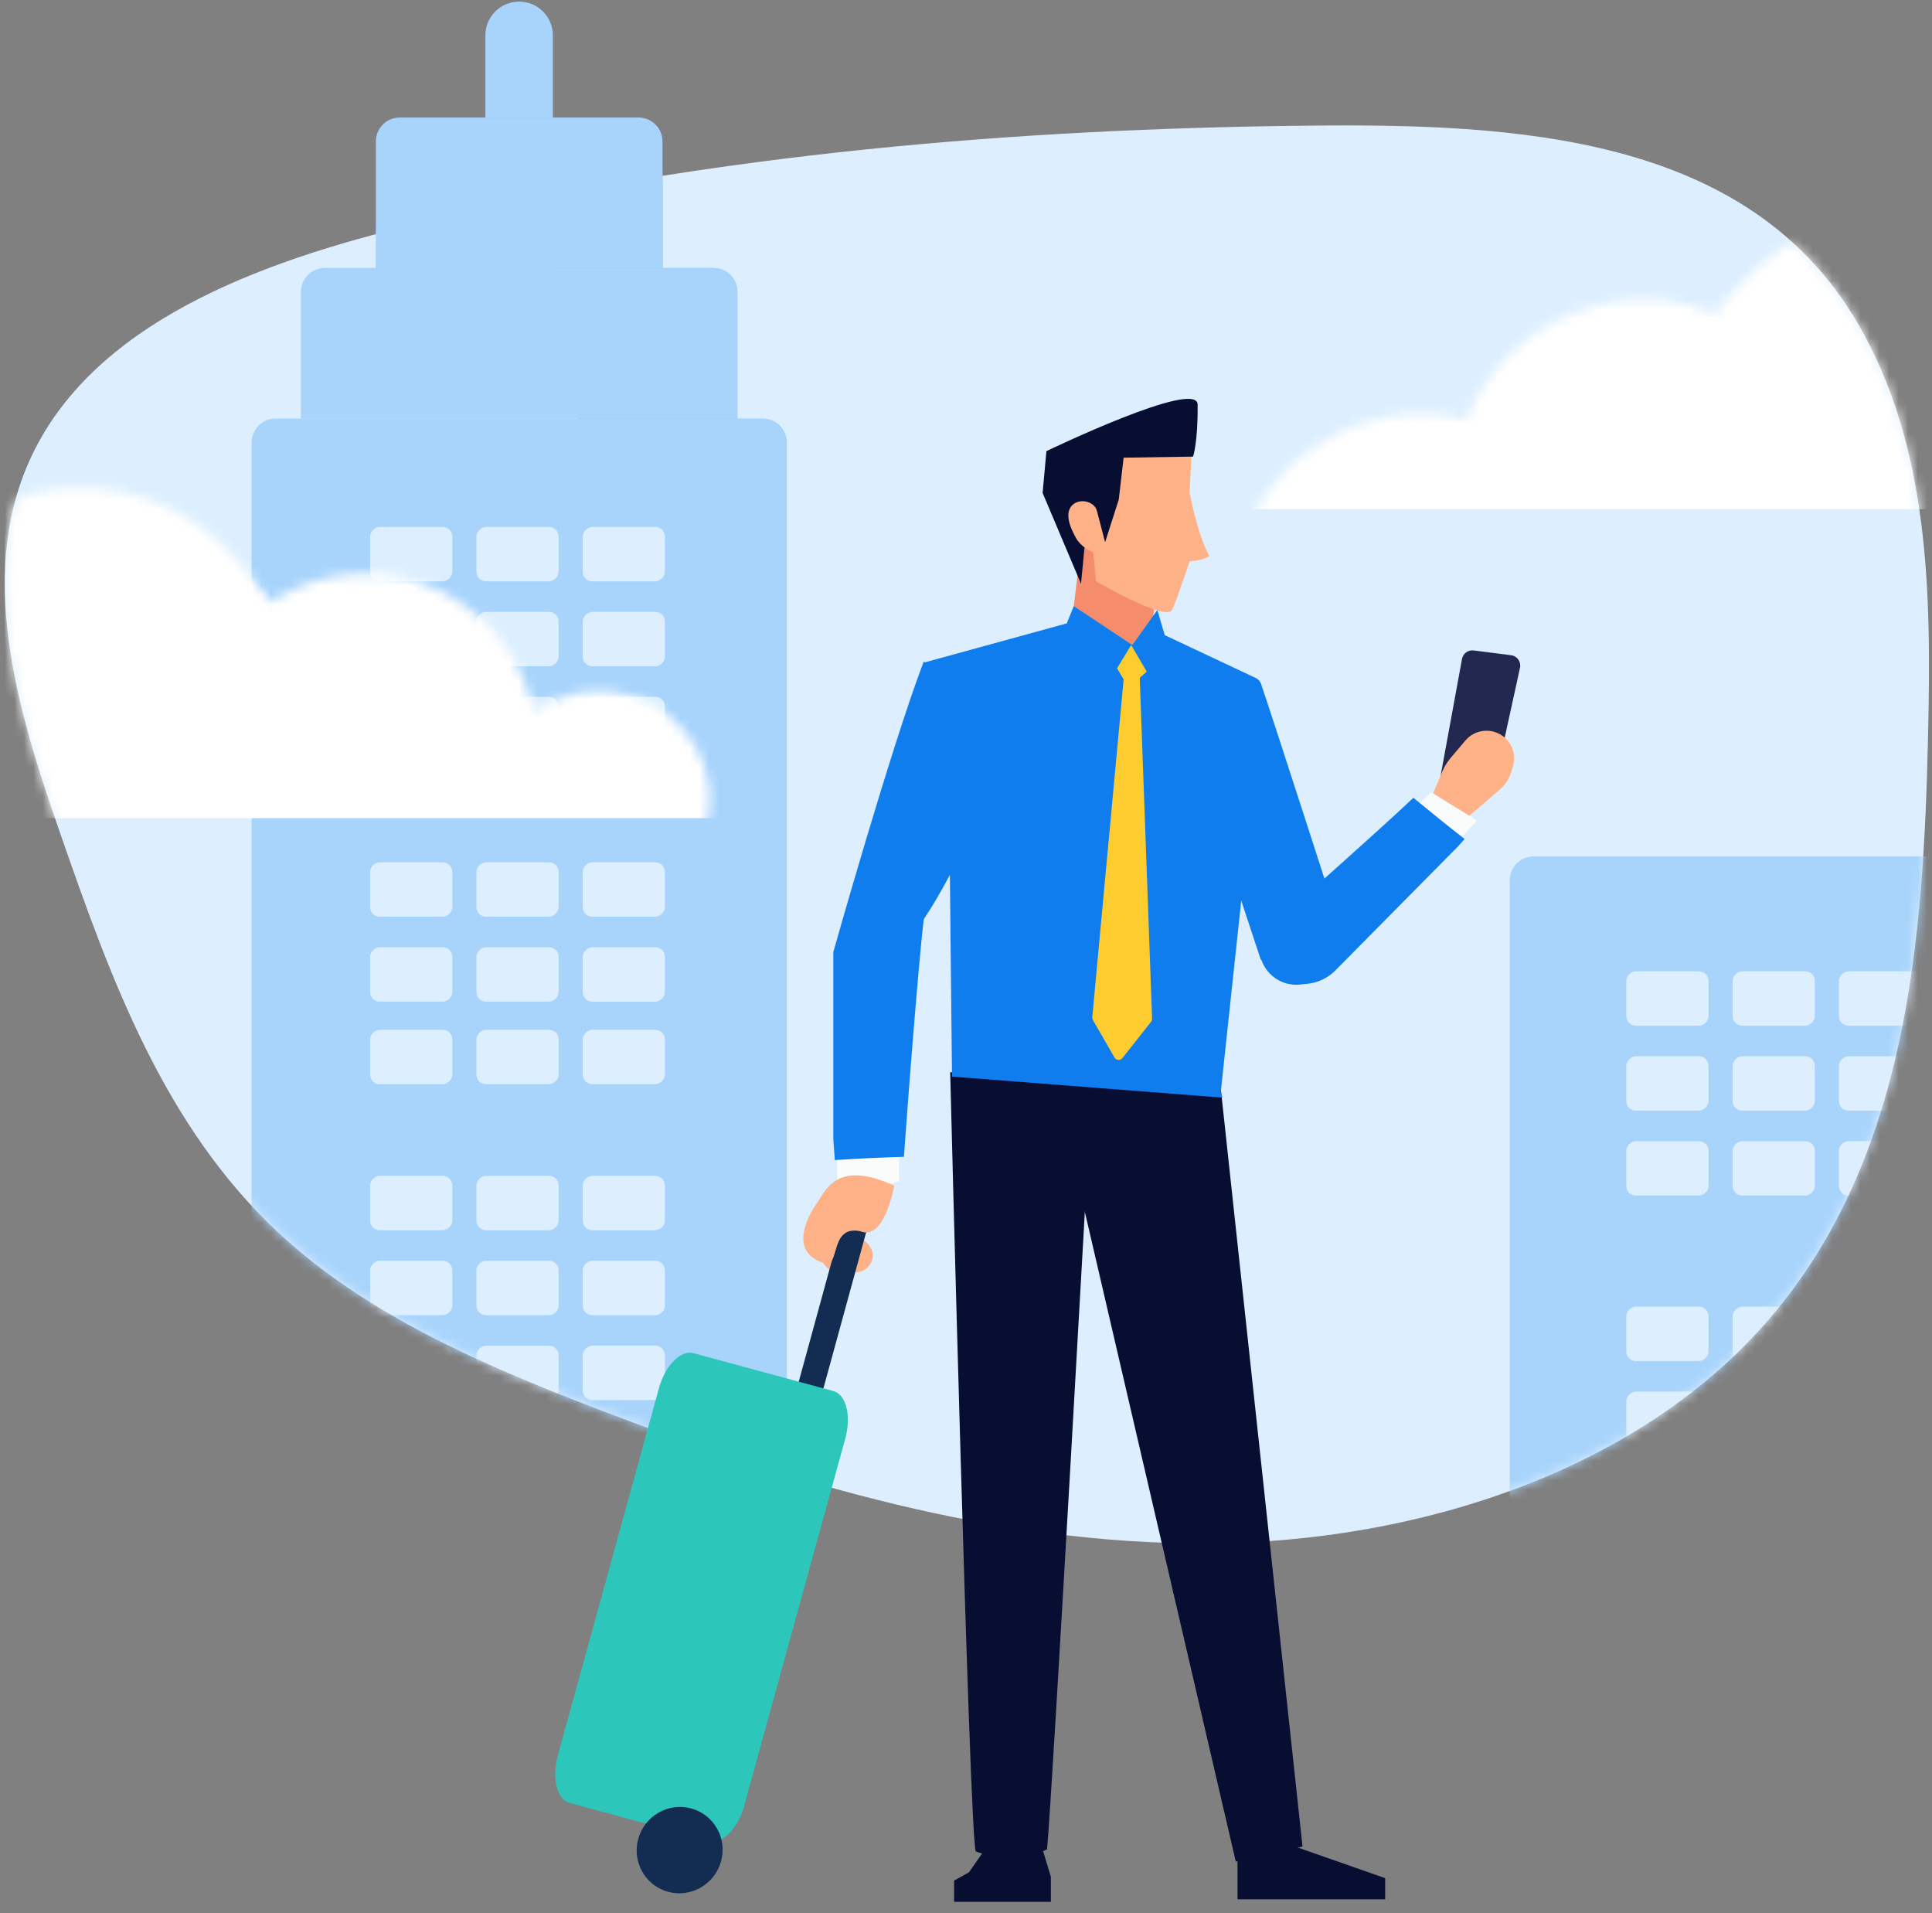 <svg width="203" height="201" viewBox="0 0 203 201" fill="none" xmlns="http://www.w3.org/2000/svg">
<rect x="0" y="0" width="203" height="201" fill="#808080" stroke="none"/>
<g clip-path="url(#clip0_7750_4719)">
<path d="M195.184 33.938C202.789 46.971 202.917 62.406 202.59 77.141C202.115 98.557 200.472 121.498 186.001 138.445C172.37 154.404 149.251 162.012 126.969 162.141C104.687 162.27 82.994 155.791 62.48 147.914C50.45 143.296 38.383 137.998 29.274 129.521C17.197 118.282 11.615 102.74 6.41 87.786C1.79 74.511 -2.753 59.741 3.712 47.114C10.851 33.172 28.757 26.978 45.207 23.189C75.546 16.199 106.217 13.528 137.441 13.2C159.2 12.971 183.639 14.155 195.184 33.938Z" fill="#DDEFFF"/>
<mask id="mask0_7750_4719" style="mask-type:alpha" maskUnits="userSpaceOnUse" x="0" y="13" width="203" height="150">
<path d="M195.184 33.938C202.789 46.971 202.917 62.406 202.59 77.141C202.115 98.557 200.472 121.498 186.001 138.445C172.37 154.404 149.251 162.012 126.969 162.141C104.687 162.27 82.994 155.791 62.48 147.914C50.45 143.296 38.383 137.998 29.274 129.521C17.197 118.282 11.615 102.74 6.41 87.786C1.79 74.511 -2.753 59.741 3.712 47.114C10.851 33.172 28.757 26.978 45.207 23.189C75.546 16.199 106.217 13.528 137.441 13.2C159.2 12.971 183.639 14.155 195.184 33.938Z" fill="#DDEFFF"/>
</mask>
<g mask="url(#mask0_7750_4719)">
<path d="M230.188 120.594C230.188 129.297 223.133 136.352 214.43 136.352C205.727 136.352 198.672 129.297 198.672 120.594C198.672 111.891 205.727 104.836 214.43 104.836C223.133 104.836 230.188 111.891 230.188 120.594Z" fill="#23C1B4"/>
<path d="M230.188 120.594C230.188 129.297 223.133 136.352 214.43 136.352C205.727 136.352 198.672 129.297 198.672 120.594C198.672 111.891 205.727 104.836 214.43 104.836C223.133 104.836 230.188 111.891 230.188 120.594Z" fill="#A8D4FC"/>
<path d="M26.438 46.484C26.438 45.095 27.564 43.969 28.953 43.969H80.16C81.549 43.969 82.676 45.095 82.676 46.484V165.786H26.438V46.484Z" fill="#A8D4FC"/>
<rect x="69.863" y="123.529" width="5.713" height="8.633" rx="1" transform="rotate(90 69.863 123.529)" fill="#DDEFFF"/>
<rect x="58.695" y="123.529" width="5.713" height="8.633" rx="1" transform="rotate(90 58.695 123.529)" fill="#DDEFFF"/>
<rect x="47.523" y="123.529" width="5.713" height="8.633" rx="1" transform="rotate(90 47.523 123.529)" fill="#DDEFFF"/>
<rect x="69.863" y="132.453" width="5.713" height="8.633" rx="1" transform="rotate(90 69.863 132.453)" fill="#DDEFFF"/>
<rect x="58.695" y="132.451" width="5.713" height="8.633" rx="1" transform="rotate(90 58.695 132.451)" fill="#DDEFFF"/>
<rect x="47.523" y="132.451" width="5.713" height="8.633" rx="1" transform="rotate(90 47.523 132.451)" fill="#DDEFFF"/>
<rect x="69.863" y="141.371" width="5.713" height="8.633" rx="1" transform="rotate(90 69.863 141.371)" fill="#DDEFFF"/>
<rect x="58.695" y="141.373" width="5.713" height="8.633" rx="1" transform="rotate(90 58.695 141.373)" fill="#DDEFFF"/>
<rect x="47.523" y="141.373" width="5.713" height="8.633" rx="1" transform="rotate(90 47.523 141.373)" fill="#DDEFFF"/>
<rect x="69.863" y="158.76" width="5.713" height="8.633" rx="1" transform="rotate(90 69.863 158.76)" fill="#DDEFFF"/>
<rect x="58.695" y="158.76" width="5.713" height="8.633" rx="1" transform="rotate(90 58.695 158.76)" fill="#DDEFFF"/>
<rect x="47.523" y="158.76" width="5.713" height="8.633" rx="1" transform="rotate(90 47.523 158.76)" fill="#DDEFFF"/>
<rect x="69.863" y="55.361" width="5.713" height="8.633" rx="1" transform="rotate(90 69.863 55.361)" fill="#DDEFFF"/>
<rect x="58.695" y="55.361" width="5.713" height="8.633" rx="1" transform="rotate(90 58.695 55.361)" fill="#DDEFFF"/>
<rect x="47.523" y="55.361" width="5.713" height="8.633" rx="1" transform="rotate(90 47.523 55.361)" fill="#DDEFFF"/>
<rect x="69.863" y="64.285" width="5.713" height="8.633" rx="1" transform="rotate(90 69.863 64.285)" fill="#DDEFFF"/>
<rect x="58.695" y="64.283" width="5.713" height="8.633" rx="1" transform="rotate(90 58.695 64.283)" fill="#DDEFFF"/>
<rect x="47.523" y="64.283" width="5.713" height="8.633" rx="1" transform="rotate(90 47.523 64.283)" fill="#DDEFFF"/>
<rect x="69.863" y="73.203" width="5.713" height="8.633" rx="1" transform="rotate(90 69.863 73.203)" fill="#DDEFFF"/>
<rect x="58.695" y="73.205" width="5.713" height="8.633" rx="1" transform="rotate(90 58.695 73.205)" fill="#DDEFFF"/>
<rect x="47.523" y="73.205" width="5.713" height="8.633" rx="1" transform="rotate(90 47.523 73.205)" fill="#DDEFFF"/>
<rect x="69.863" y="90.592" width="5.713" height="8.633" rx="1" transform="rotate(90 69.863 90.592)" fill="#DDEFFF"/>
<rect x="58.695" y="90.592" width="5.713" height="8.633" rx="1" transform="rotate(90 58.695 90.592)" fill="#DDEFFF"/>
<rect x="47.523" y="90.592" width="5.713" height="8.633" rx="1" transform="rotate(90 47.523 90.592)" fill="#DDEFFF"/>
<rect x="69.863" y="99.516" width="5.713" height="8.633" rx="1" transform="rotate(90 69.863 99.516)" fill="#DDEFFF"/>
<rect x="58.695" y="99.514" width="5.713" height="8.633" rx="1" transform="rotate(90 58.695 99.514)" fill="#DDEFFF"/>
<rect x="47.523" y="99.514" width="5.713" height="8.633" rx="1" transform="rotate(90 47.523 99.514)" fill="#DDEFFF"/>
<rect x="69.863" y="108.186" width="5.713" height="8.633" rx="1" transform="rotate(90 69.863 108.186)" fill="#DDEFFF"/>
<rect x="58.695" y="108.186" width="5.713" height="8.633" rx="1" transform="rotate(90 58.695 108.186)" fill="#DDEFFF"/>
<rect x="47.523" y="108.186" width="5.713" height="8.633" rx="1" transform="rotate(90 47.523 108.186)" fill="#DDEFFF"/>
<path d="M31.633 30.68C31.633 29.29 32.759 28.164 34.148 28.164H74.962C76.352 28.164 77.478 29.29 77.478 30.68V43.97H31.633V30.68Z" fill="#A8D4FC"/>
<path d="M60.719 28.164H74.96C76.35 28.164 77.476 29.29 77.476 30.68V43.97H60.719V28.164Z" fill="#85BEF2"/>
<path d="M39.5 14.873C39.5 13.484 40.626 12.357 42.016 12.357H67.103C68.492 12.357 69.619 13.484 69.619 14.873V28.163H39.5V14.873Z" fill="#A8D4FC"/>
<path d="M58.238 12.357H67.103C68.493 12.357 69.619 13.484 69.619 14.873V28.163H58.238V12.357Z" fill="#85BEF2"/>
<path d="M158.633 92.479C158.633 91.089 159.759 89.963 161.149 89.963H212.355C213.745 89.963 214.871 91.089 214.871 92.479V211.781H158.633V92.479Z" fill="#A8D4FC"/>
<rect x="201.855" y="102.043" width="5.713" height="8.633" rx="1" transform="rotate(90 201.855 102.043)" fill="#DDEFFF"/>
<rect x="190.688" y="102.043" width="5.713" height="8.633" rx="1" transform="rotate(90 190.688 102.043)" fill="#DDEFFF"/>
<rect x="179.516" y="102.043" width="5.713" height="8.633" rx="1" transform="rotate(90 179.516 102.043)" fill="#DDEFFF"/>
<rect x="201.855" y="110.967" width="5.713" height="8.633" rx="1" transform="rotate(90 201.855 110.967)" fill="#DDEFFF"/>
<rect x="190.688" y="110.965" width="5.713" height="8.633" rx="1" transform="rotate(90 190.688 110.965)" fill="#DDEFFF"/>
<rect x="179.516" y="110.965" width="5.713" height="8.633" rx="1" transform="rotate(90 179.516 110.965)" fill="#DDEFFF"/>
<rect x="201.855" y="119.885" width="5.713" height="8.633" rx="1" transform="rotate(90 201.855 119.885)" fill="#DDEFFF"/>
<rect x="190.688" y="119.887" width="5.713" height="8.633" rx="1" transform="rotate(90 190.688 119.887)" fill="#DDEFFF"/>
<rect x="179.516" y="119.887" width="5.713" height="8.633" rx="1" transform="rotate(90 179.516 119.887)" fill="#DDEFFF"/>
<rect x="201.855" y="137.273" width="5.713" height="8.633" rx="1" transform="rotate(90 201.855 137.273)" fill="#DDEFFF"/>
<rect x="190.688" y="137.273" width="5.713" height="8.633" rx="1" transform="rotate(90 190.688 137.273)" fill="#DDEFFF"/>
<rect x="179.516" y="137.273" width="5.713" height="8.633" rx="1" transform="rotate(90 179.516 137.273)" fill="#DDEFFF"/>
<rect x="201.855" y="146.197" width="5.713" height="8.633" rx="1" transform="rotate(90 201.855 146.197)" fill="#DDEFFF"/>
<rect x="190.688" y="146.195" width="5.713" height="8.633" rx="1" transform="rotate(90 190.688 146.195)" fill="#DDEFFF"/>
<rect x="179.516" y="146.195" width="5.713" height="8.633" rx="1" transform="rotate(90 179.516 146.195)" fill="#DDEFFF"/>
<rect x="201.855" y="154.867" width="5.713" height="8.633" rx="1" transform="rotate(90 201.855 154.867)" fill="#DDEFFF"/>
<rect x="190.688" y="154.867" width="5.713" height="8.633" rx="1" transform="rotate(90 190.688 154.867)" fill="#DDEFFF"/>
<rect x="179.516" y="154.867" width="5.713" height="8.633" rx="1" transform="rotate(90 179.516 154.867)" fill="#DDEFFF"/>
<mask id="mask1_7750_4719" style="mask-type:alpha" maskUnits="userSpaceOnUse" x="-68" y="51" width="143" height="52">
<ellipse cx="22.055" cy="22.012" rx="22.055" ry="22.012" transform="matrix(-0.721 -0.691 -0.684 0.732 39.344 72.553)" fill="#FEF7EE"/>
<ellipse cx="22.055" cy="22.012" rx="22.055" ry="22.012" transform="matrix(-0.721 -0.691 -0.684 0.732 41.957 75.769)" fill="#FEF7EE"/>
<ellipse cx="16.263" cy="16.231" rx="16.263" ry="16.231" transform="matrix(-0.721 -0.691 -0.684 0.732 4.277 80.359)" fill="#FEF7EE"/>
<ellipse cx="16.263" cy="16.231" rx="16.263" ry="16.231" transform="matrix(-0.721 -0.691 -0.684 0.732 6.203 82.732)" fill="#FEF7EE"/>
<ellipse cx="11.198" cy="10.372" rx="11.198" ry="10.372" transform="matrix(0.88 0.473 -0.465 0.887 58.578 68.666)" fill="#FEF7EE"/>
<ellipse cx="18.136" cy="18.276" rx="18.136" ry="18.276" transform="matrix(0.936 0.349 -0.341 0.941 27.641 55.049)" fill="#FEF7EE"/>
<ellipse cx="18.136" cy="18.276" rx="18.136" ry="18.276" transform="matrix(0.936 0.349 -0.341 0.941 27.152 56.531)" fill="#FEF7EE"/>
</mask>
<g mask="url(#mask1_7750_4719)">
<rect width="160.554" height="56.051" transform="matrix(-1 0 0 1 78.231 29.9)" fill="white"/>
</g>
<mask id="mask2_7750_4719" style="mask-type:alpha" maskUnits="userSpaceOnUse" x="128" y="-17" width="288" height="105">
<ellipse cx="32.937" cy="32.872" rx="32.937" ry="32.872" transform="matrix(-0.721 -0.691 -0.684 0.732 273.449 42.164)" fill="#FEF7EE"/>
<ellipse cx="32.937" cy="32.872" rx="32.937" ry="32.872" transform="matrix(-0.721 -0.691 -0.684 0.732 277.352 46.969)" fill="#FEF7EE"/>
<ellipse cx="18.961" cy="17.68" rx="18.961" ry="17.68" transform="matrix(-0.992 -0.122 -0.119 0.994 219.82 25.064)" fill="#FEF7EE"/>
<ellipse cx="22.606" cy="21.074" rx="22.606" ry="21.074" transform="matrix(-0.793 -0.611 -0.608 0.793 229.359 43.242)" fill="#FEF7EE"/>
<ellipse cx="18.98" cy="17.663" rx="18.98" ry="17.663" transform="matrix(-0.89 0.458 0.448 0.893 180.461 25.01)" fill="#FEF7EE"/>
<ellipse cx="22.616" cy="21.065" rx="22.616" ry="21.065" transform="matrix(-0.994 -0.06 -0.069 1.002 198.379 34.721)" fill="#FEF7EE"/>
<ellipse cx="18.98" cy="17.663" rx="18.98" ry="17.663" transform="matrix(-0.89 0.458 0.448 0.893 157.145 37.027)" fill="#FEF7EE"/>
<ellipse cx="22.616" cy="21.065" rx="22.616" ry="21.065" transform="matrix(-0.994 -0.06 -0.069 1.002 175.062 46.738)" fill="#FEF7EE"/>
</mask>
<g mask="url(#mask2_7750_4719)">
<rect width="325.164" height="113.518" transform="matrix(-1 0 0 1 423.215 -60.027)" fill="white"/>
</g>
</g>
<path d="M132.168 191.533C132.216 191.78 132.753 196.694 132.753 196.694C132.753 196.694 135.188 196.731 135.236 196.565C135.285 196.404 135.236 190.943 135.236 190.943L132.168 191.528V191.533Z" fill="#080E32"/>
<path d="M101.808 196.699L103.783 193.872L109.34 193.604L110.418 197.171V199.794H100.249V197.562L101.808 196.699Z" fill="#080E32"/>
<path d="M134.973 193.608L130.028 193.607V196.913V199.536H145.543V197.309L134.973 193.608Z" fill="#080E32"/>
<path d="M105.17 190.458L105.868 194.481H109.692L110.02 190.029L105.17 190.458Z" fill="#2A334C"/>
<path d="M101.744 113.141L101.78 123.815L107.636 127.704L127.299 122.984L127.539 111.516L101.744 113.141Z" fill="#080E32"/>
<path d="M113.156 123.741L129.847 195.569L136.859 193.983L128.261 114.279L113.156 123.741Z" fill="#080E32"/>
<path d="M127.158 107.878C127.099 107.545 127.062 107.197 127.094 106.816C128.113 94.865 127.909 83.799 131.348 72.336C127.448 70.764 123.436 66.747 120.212 66.033C114.167 64.698 103.905 68.56 100.472 70.351C99.41 70.904 98.445 69.997 97.925 70.351C96.433 71.354 103.176 93.98 104.077 102.294L103.246 112.738L125.229 114.052C125.229 114.052 127.818 115.291 126.944 109.53C126.906 109.262 126.987 108.682 127.158 107.883V107.878Z" fill="#107DEF"/>
<path d="M112.509 66.823C112.466 68.084 112.933 67.301 116.752 67.628C121.392 68.03 120.979 67.355 121.215 64.319C121.365 62.361 121.977 53.682 121.977 53.682L113.791 55.682C113.791 55.682 112.557 65.568 112.509 66.823Z" fill="#F58D6C"/>
<path d="M97.005 69.629C93.513 78.882 87.553 100.038 87.553 100.038L95.621 98.348C97.959 96.283 103.495 84.965 103.484 83.661C103.463 80.775 97.461 68.417 97.005 69.624V69.629Z" fill="#107DEF"/>
<path d="M101.699 107.923L101.828 107.682L101.404 107.778L101.699 107.923Z" fill="#FFB288"/>
<path d="M115.121 112.645H99.839C99.839 112.645 101.842 192.309 102.518 194.487C104.208 195.308 108.883 194.846 110.015 194.289C110.546 189.01 114.499 118.195 114.499 118.195L115.121 112.645Z" fill="#080E32"/>
<path d="M112.824 63.674L111.494 66.962C111.494 66.962 115.683 72.16 115.399 72.326C115.109 72.492 118.977 67.761 118.977 67.761L112.824 63.679V63.674Z" fill="#107DEF"/>
<path d="M120.452 71.669L118.977 67.764L121.605 64.084L122.383 66.728L120.452 71.669Z" fill="#107DEF"/>
<path d="M112.092 65.488L128.445 115.312L100.03 113.102L99.696 81.462L97.009 69.629L112.092 65.488Z" fill="#107DEF"/>
<path d="M122.385 66.728L100.251 113.074L128.215 115.23L131.885 80.932L132.531 72.215C132.562 71.799 132.332 71.407 131.955 71.229L122.385 66.728Z" fill="#107DEF"/>
<path d="M137.597 99.431L132.477 100.827L125.659 80.235C125.659 80.235 131.105 72.423 132.477 71.78C133.491 74.688 140.509 96.472 140.509 96.472L137.597 99.431Z" fill="#107DEF"/>
<path d="M158.773 68.835C159.414 68.916 159.847 69.53 159.709 70.161L157.049 82.315C156.928 82.866 156.411 83.236 155.852 83.173L152.329 82.779C151.695 82.708 151.255 82.115 151.37 81.487L153.617 69.226C153.723 68.651 154.259 68.259 154.838 68.333L158.773 68.835Z" fill="#232850"/>
<path d="M149.021 87.042C148.648 87.927 149.042 88.948 149.912 89.355V89.355C150.877 89.805 152.021 89.315 152.36 88.305L152.56 87.71C152.695 87.309 152.935 86.953 153.255 86.677L157.596 82.946C158.134 82.484 158.534 81.882 158.752 81.207L158.958 80.569C159.337 79.393 158.932 78.107 157.948 77.36V77.36C156.717 76.426 154.971 76.618 153.972 77.797L152.412 79.639C152.055 80.061 151.763 80.536 151.548 81.046L149.021 87.042Z" fill="#FFB288"/>
<path d="M150.392 83.238L146.241 87.123L149.88 86.877L151.173 90.671L155.172 86.182L150.392 83.238Z" fill="#FAFCFC"/>
<path d="M148.511 83.807C145.087 87.082 132.597 98.13 132.597 98.13V98.13C131.522 100.833 133.69 103.714 136.584 103.431L137.364 103.355C138.478 103.245 139.519 102.75 140.307 101.954L153.18 88.939L153.893 88.144C152.079 86.731 150.284 85.275 148.509 83.812L148.511 83.807Z" fill="#107DEF"/>
<path d="M117.102 111.098C117.279 111.407 117.713 111.439 117.934 111.159L120.944 107.347C121.018 107.253 121.057 107.136 121.052 107.016L119.748 70.967L118.119 70.77L114.769 106.862C114.759 106.965 114.782 107.07 114.834 107.16L117.102 111.098Z" fill="#FDCD2F"/>
<path d="M118.856 67.767L117.37 70.208L117.951 71.18L118.585 72.248L120.491 70.562L118.856 67.767Z" fill="#FDCD2F"/>
<path d="M94.473 124.134V118.158L92.048 121.124L87.966 118.829V125.593L94.473 124.134Z" fill="#FAFCFC"/>
<path d="M94.974 121.53C95.441 114.964 96.937 95.659 97.254 95.52L94.175 92.709L87.556 100.042V119.604L87.711 121.873C90.13 121.712 92.55 121.599 94.974 121.53Z" fill="#107DEF"/>
<path d="M124.996 51.718L125.259 46.461L116.14 45.656L112.337 49.829L111.516 56.255C112.208 56.69 114.611 56.432 114.74 57.205C115.008 58.825 115.148 61.051 115.148 61.051C115.148 61.051 122.421 65.31 123.135 64.092C123.51 63.459 125.001 58.954 125.001 58.954C125.001 58.954 126.315 58.943 127.066 58.407C125.784 56.095 124.996 51.718 124.996 51.718Z" fill="#FFB288"/>
<path d="M109.546 51.778L113.585 61.331L114.052 56.466L116.064 57.126L117.555 52.469L118.059 48.082L125.359 47.969C125.359 47.969 125.885 46.43 125.837 42.498C125.799 39.752 109.949 47.395 109.949 47.395L109.552 51.772L109.546 51.778Z" fill="#080E32"/>
<path d="M112.836 52.926C111.65 53.795 112.546 55.608 113.098 56.59C113.571 57.421 115.276 58.725 116.301 57.668L115.266 53.715C115.051 52.722 113.635 52.352 112.836 52.931V52.926Z" fill="#FFB288"/>
<rect width="5.405" height="3.608" rx="1.804" transform="matrix(1.002 -0.004 -0.004 0.998 86.297 130.082)" fill="#FFB288"/>
<rect width="2.687" height="21.978" rx="1.344" transform="matrix(0.965 0.262 -0.264 0.964 89.231 125.779)" fill="#132D52"/>
<path d="M87.568 146.139L72.868 142.158C71.521 141.794 69.895 143.441 69.235 145.837L58.615 184.41C57.955 186.806 58.512 189.045 59.858 189.409L74.559 193.39C75.905 193.754 77.532 192.107 78.192 189.711L88.812 151.138C89.472 148.742 88.915 146.503 87.568 146.139Z" fill="#2DC6BA"/>
<ellipse cx="4.509" cy="4.545" rx="4.509" ry="4.545" transform="matrix(0.965 0.261 -0.266 0.964 68.269 188.805)" fill="#132D52"/>
<path d="M86.735 132.747C82.075 131.416 85.832 126.409 85.83 126.409C86.854 124.873 88.033 121.858 93.963 124.563L93.964 124.564C93.964 124.564 92.944 130.424 90.391 129.345C87.188 128.67 88.238 133.108 86.735 132.747Z" fill="#FFB288"/>
<path d="M31.621 30.668C31.621 29.279 32.747 28.152 34.137 28.152H74.951C76.34 28.152 77.466 29.279 77.466 30.668V43.958H31.621V30.668Z" fill="#A8D4FC"/>
<path d="M39.492 14.861C39.492 13.472 40.618 12.346 42.008 12.346H67.095C68.485 12.346 69.611 13.472 69.611 14.861V28.151H39.492V14.861Z" fill="#A8D4FC"/>
<path d="M51 3.714C51 1.756 52.588 0.168 54.546 0.168V0.168C56.504 0.168 58.092 1.756 58.092 3.714V12.346H51V3.714Z" fill="#A8D4FC"/>
</g>
<defs>
<clipPath id="clip0_7750_4719">
<rect width="202.184" height="199.957" fill="white" transform="translate(0.5 0.168)"/>
</clipPath>
</defs>
</svg>